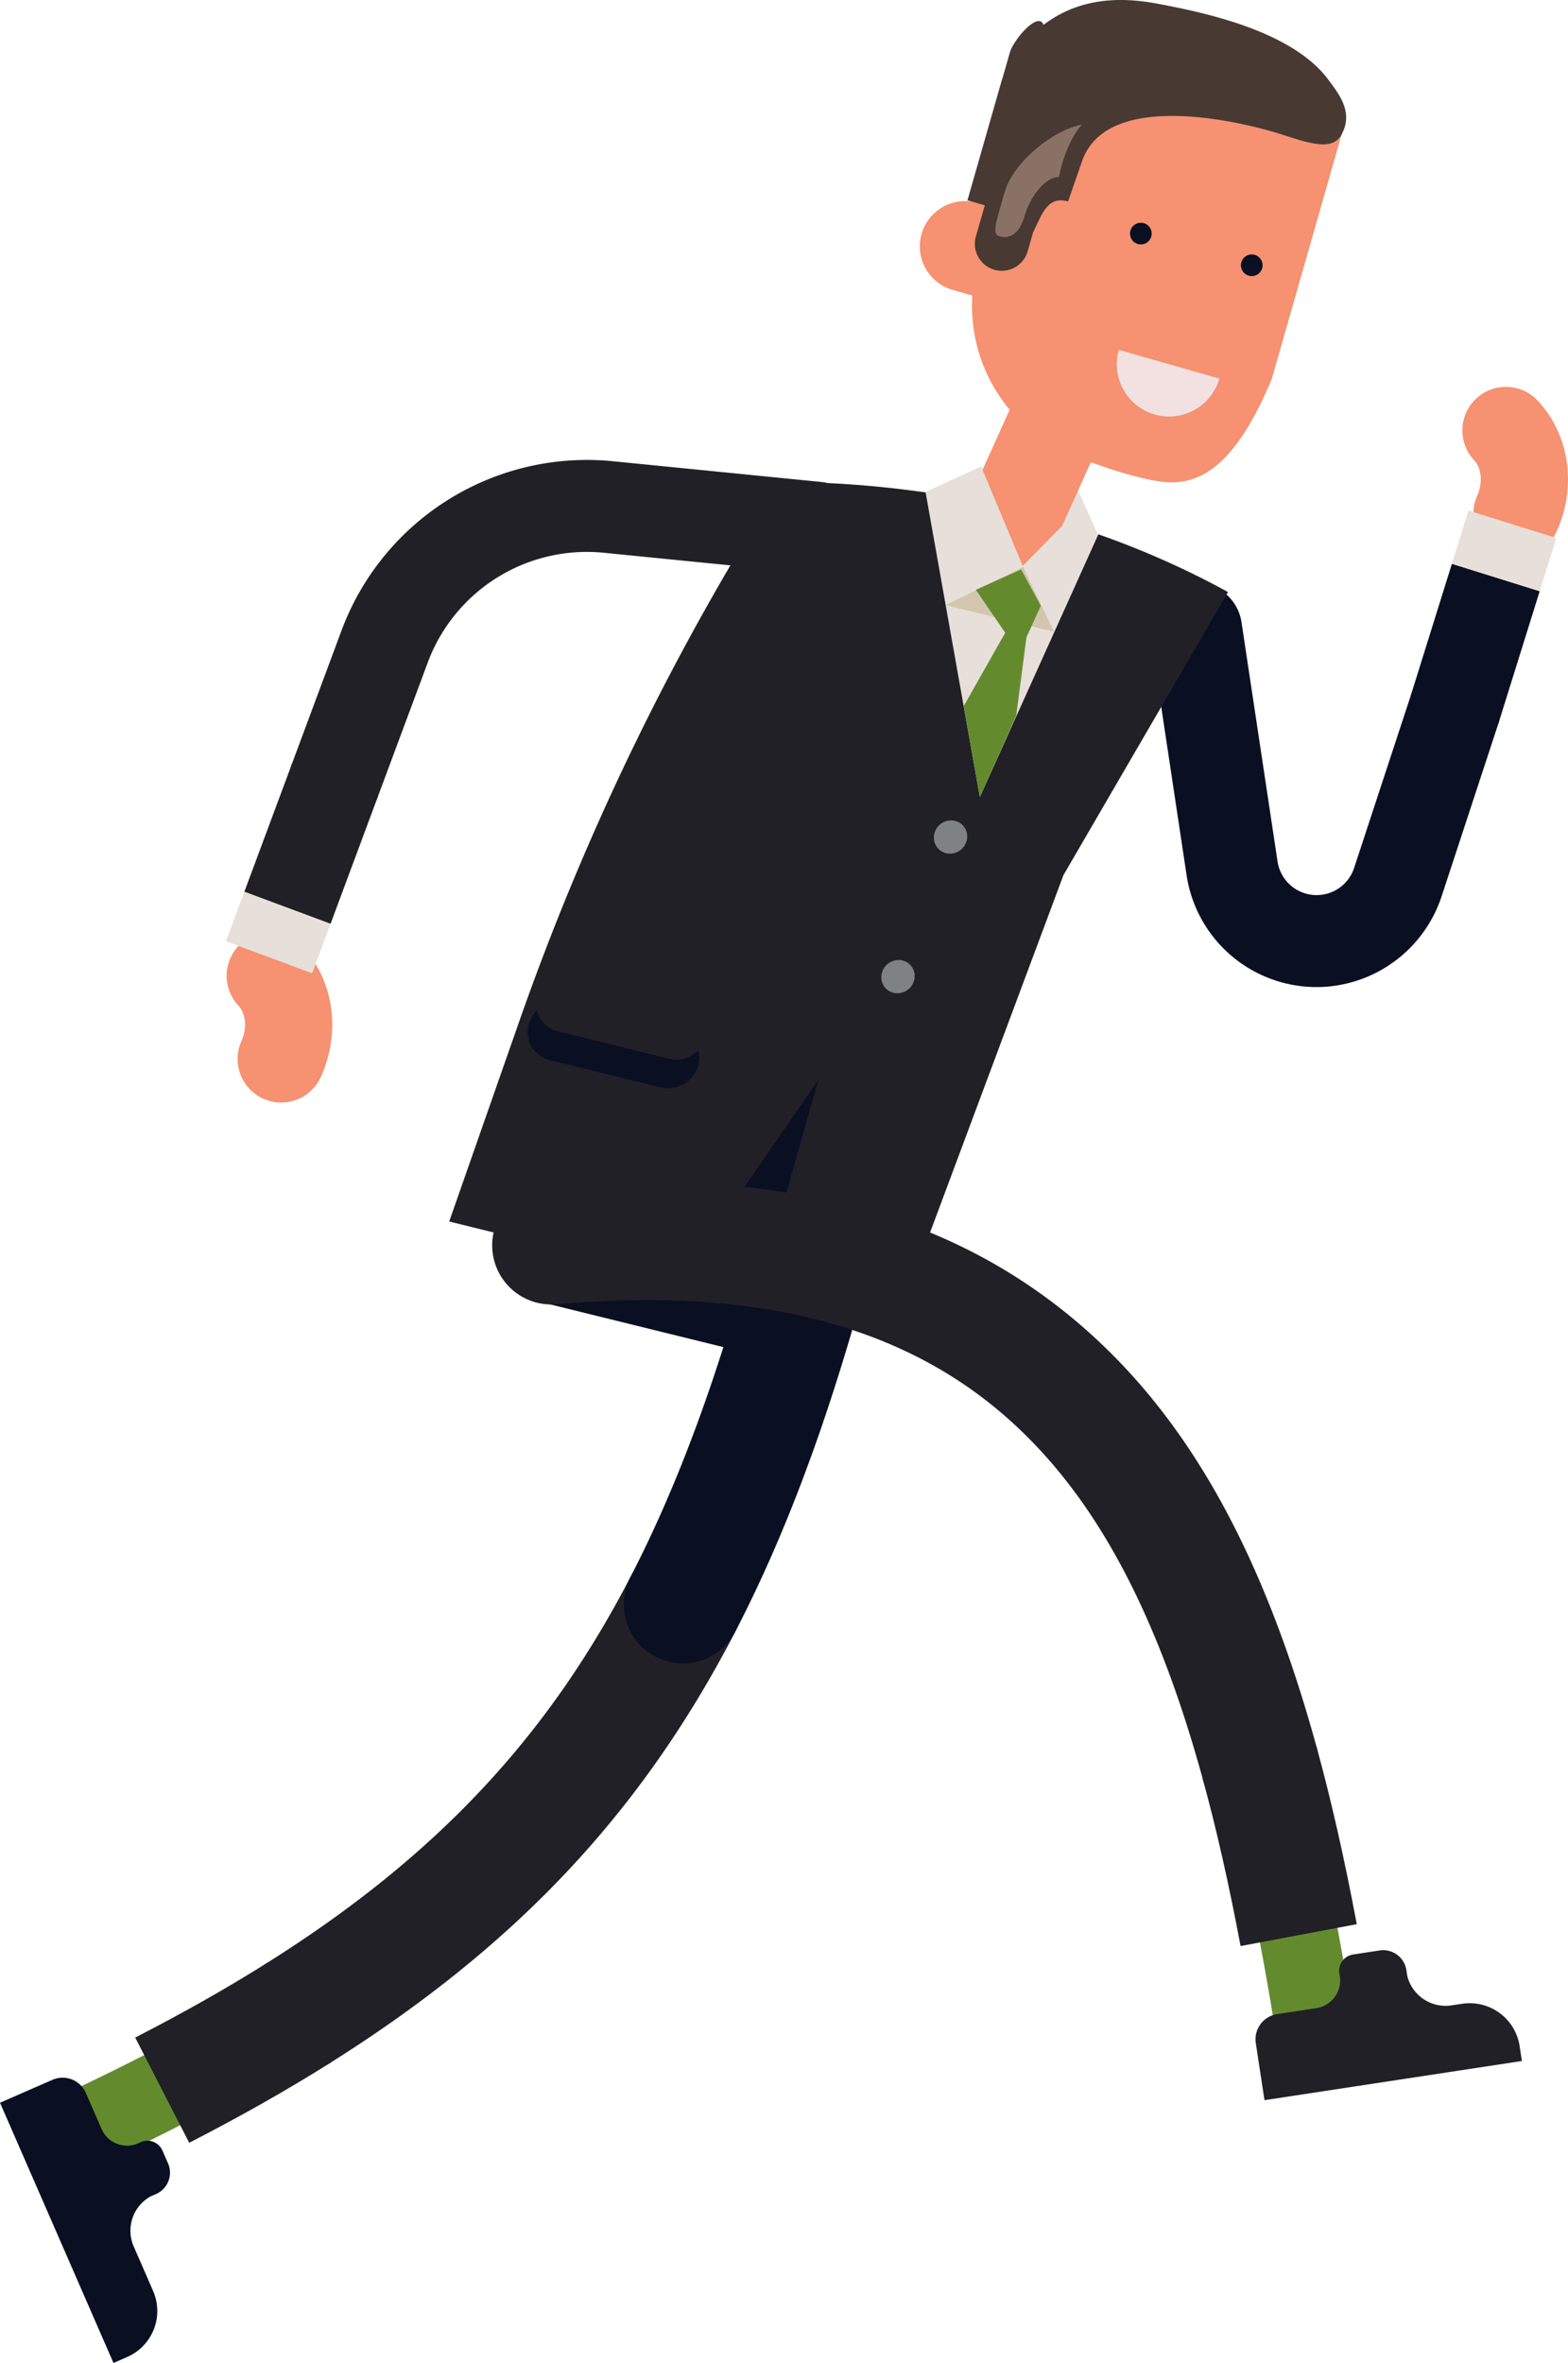 <svg id="Layer_1" data-name="Layer 1" xmlns="http://www.w3.org/2000/svg" viewBox="0 0 300.547 452.858">
  <defs>
    <style>
      .cls-1 {
        fill: #f69171;
      }

      .cls-2 {
        fill: #0a0f22;
      }

      .cls-11, .cls-3, .cls-4, .cls-6 {
        fill: none;
        stroke-miterlimit: 10;
      }

      .cls-3 {
        stroke: #0a0f22;
      }

      .cls-11, .cls-3, .cls-4 {
        stroke-width: 17.628px;
      }

      .cls-4 {
        stroke: #e7dfd9;
      }

      .cls-5 {
        fill: #638b2e;
      }

      .cls-11, .cls-6 {
        stroke: #212026;
      }

      .cls-6 {
        stroke-width: 22.665px;
      }

      .cls-7 {
        fill: #212026;
      }

      .cls-8 {
        fill: #e7dfd9;
      }

      .cls-9 {
        fill: #d2c6ae;
      }

      .cls-10 {
        fill: #7f8285;
      }

      .cls-12 {
        fill: #483932;
      }

      .cls-13 {
        fill: #f2e1e0;
      }

      .cls-14 {
        fill: #8a7165;
      }
    </style>
  </defs>
  <title>c4742c2d-641f-4ad6-85fc-79d04f1d6237</title>
  <g>
    <path class="cls-1" d="M282.018,77.417a8.352,8.352,0,0,1,12.748-.609c6.089,6.555,7.5,16.388,3.6,25.048A8.347,8.347,0,1,1,283.144,95c1.1-2.447.851-5.253-.609-6.826A8.35,8.35,0,0,1,282.018,77.417Z"/>
    <path class="cls-1" d="M45.156,181.941a8.35,8.35,0,0,1,12.748-.609c6.089,6.555,7.5,16.388,3.6,25.048a8.347,8.347,0,1,1-15.22-6.859c1.1-2.447.851-5.254-.609-6.826A8.35,8.35,0,0,1,45.156,181.941Z"/>
    <path class="cls-2" d="M252.345,189.171a25.187,25.187,0,0,1-24.905-21.445l-6.908-45.865a8.814,8.814,0,0,1,17.432-2.626l6.908,45.865a7.57,7.57,0,0,0,14.678,1.237L270.443,133.2a8.814,8.814,0,0,1,16.746,5.506L276.3,171.843a25.3,25.3,0,0,1-23.023,17.312C252.962,189.165,252.653,189.171,252.345,189.171Z"/>
    <line class="cls-3" x1="286.707" y1="110.678" x2="278.816" y2="135.954"/>
    <line class="cls-4" x1="289.893" y1="100.478" x2="286.707" y2="110.678"/>
    <path class="cls-5" d="M15.8,415.628a7.556,7.556,0,0,1-3.212-14.4c5.24-2.456,10.305-4.938,15.054-7.377a7.555,7.555,0,1,1,6.9,13.441c-4.91,2.521-10.139,5.084-15.542,7.617A7.536,7.536,0,0,1,15.8,415.628Z"/>
    <path class="cls-2" d="M25.625,430.516a7.527,7.527,0,0,1,3.163-9.541c0-.005,1.116-0.493,1.116-0.493a4.465,4.465,0,0,0,2.305-5.873l-1.071-2.455A3.143,3.143,0,0,0,27,410.532l-0.784.342a5.329,5.329,0,0,1-6.739-2.84L16.453,401.1a4.857,4.857,0,0,0-6.392-2.51C5.792,400.454,0,402.984,0,402.984l12.346,28.3,4.7,10.785,4.706,10.788,2.344-1.023,0.279-.122a9.614,9.614,0,0,0,4.97-12.656Z"/>
    <path class="cls-6" d="M57.353,385.7c-8.1,5.1-16.835,10.036-26.264,14.877"/>
    <path class="cls-7" d="M57.363,397.031a11.334,11.334,0,0,1-6.05-20.924c32.083-20.2,53.524-42.985,69.521-73.867a11.333,11.333,0,0,1,20.125,10.426C123,347.329,99.08,372.811,63.392,395.286A11.283,11.283,0,0,1,57.363,397.031Z"/>
    <path class="cls-2" d="M130.887,318.787a11.337,11.337,0,0,1-10.053-16.547c8.518-16.445,15.854-35.926,22.427-59.554a11.333,11.333,0,0,1,21.836,6.074c-7,25.152-14.893,46.055-24.138,63.9A11.332,11.332,0,0,1,130.887,318.787Z"/>
    <path class="cls-2" d="M138.461,208.776c19.169,4.727,29.878,25.72,23.9,46.877l-2.209,7.821L104.826,249.83a12.879,12.879,0,0,1-8.51-18.213C106.758,210.94,123.272,205.03,138.461,208.776Z"/>
    <path class="cls-8" d="M206.647,93.99l3.776,8.381a164.1,164.1,0,0,1,24.952,11.1L201.32,167.108l-14.312,16.248-50.43-12.436-1.09-40.1,14.295-38.454a194.583,194.583,0,0,1,45.136,5.372Z"/>
    <path class="cls-9" d="M210.534,102.411L202.1,121.1l17.736-10.7,1.982-3.563C218.129,105.245,214.354,103.754,210.534,102.411Z"/>
    <path class="cls-1" d="M211.4,61.182a11.683,11.683,0,0,0-12.923,6.363L185.5,96.309l10.528,12.147,7.56-7.686,12.977-28.764C218.707,67.259,216.395,62.413,211.4,61.182Z"/>
    <polygon class="cls-8" points="181.282 115.968 177.398 94.271 188.053 89.405 196.03 108.456 181.282 115.968"/>
    <polygon class="cls-9" points="181.282 115.968 196.105 108.666 202.032 121.085 181.282 115.968"/>
    <path class="cls-7" d="M177.418,94.378l10.394,58.391,22.72-50.359a164.152,164.152,0,0,1,24.844,11.058l-31.544,54.258-32.612,87.362L86.1,234.1l13.377-38.214A498.8,498.8,0,0,1,149.783,92.362h0A196.7,196.7,0,0,1,177.418,94.378Z"/>
    <path class="cls-10" d="M179,160.41a3.065,3.065,0,0,0,3.089,3.189,3.323,3.323,0,0,0,3.3-3.189,3.06,3.06,0,0,0-3.087-3.18A3.319,3.319,0,0,0,179,160.41Z"/>
    <path class="cls-10" d="M168.928,187.167a3.066,3.066,0,0,0,3.089,3.189,3.324,3.324,0,0,0,3.3-3.189,3.06,3.06,0,0,0-3.087-3.18A3.319,3.319,0,0,0,168.928,187.167Z"/>
    <polygon class="cls-5" points="196.741 122.135 194.786 137.145 187.812 152.77 184.709 135.339 192.675 121.268 187.041 113.032 195.73 109.143 199.509 116.096 196.741 122.135"/>
    <path class="cls-2" d="M101.37,196.274a5.512,5.512,0,0,0,4.033,6.894l21.251,5.241a5.983,5.983,0,0,0,7.151-4.137h0a5.52,5.52,0,0,0-4.034-6.9l-21.251-5.241a5.98,5.98,0,0,0-7.15,4.139h0Z"/>
    <path class="cls-7" d="M102.929,190.756a5.517,5.517,0,0,0,4.032,6.9l21.252,5.241a5.989,5.989,0,0,0,7.151-4.139h0a5.519,5.519,0,0,0-4.033-6.9l-21.252-5.241a5.978,5.978,0,0,0-7.15,4.142h0Z"/>
    <polygon class="cls-2" points="144.901 249.249 130.154 245.613 156.836 206.996 144.901 249.249"/>
    <path class="cls-5" d="M252.147,397.055a7.557,7.557,0,0,1-7.45-6.357c-1.071-6.665-2.117-12.7-3.2-18.437a7.555,7.555,0,0,1,14.85-2.795c1.106,5.875,2.174,12.036,3.267,18.836A7.561,7.561,0,0,1,252.147,397.055Z"/>
    <path class="cls-7" d="M278.222,384.325a7.574,7.574,0,0,1-8.461-5.548c-0.008,0-.193-1.215-0.193-1.215a4.494,4.494,0,0,0-5.117-3.763l-5.082.773a3.163,3.163,0,0,0-2.651,3.6l0.13,0.856a5.37,5.37,0,0,1-4.51,5.821L244.807,386a4.888,4.888,0,0,0-4.1,5.564c0.705,4.634,1.665,10.931,1.665,10.931l25.906-3.942,11.713-1.783,11.719-1.783-0.388-2.548-0.046-.3a9.682,9.682,0,0,0-11.029-8.118Z"/>
    <path class="cls-7" d="M237.787,372.959c-2.272-12.072-4.657-22.593-7.29-32.163l21.854-6.012c2.8,10.176,5.321,21.292,7.71,33.981Z"/>
    <path class="cls-7" d="M241.418,349.125a11.336,11.336,0,0,1-10.92-8.33c-9.153-33.278-21.5-55.6-38.845-70.259-20.249-17.1-48.072-23.836-85.065-20.575a11.333,11.333,0,0,1-1.989-22.578c43.318-3.816,76.579,4.635,101.68,25.839,21.01,17.748,35.649,43.665,46.073,81.563A11.34,11.34,0,0,1,241.418,349.125Z"/>
    <path class="cls-7" d="M64.229,158.243a8.82,8.82,0,0,1-8.26-11.889L65.475,120.8a50.2,50.2,0,0,1,51.769-32.428l40.116,3.99a8.814,8.814,0,1,1-1.745,17.542l-40.083-3.987A32.545,32.545,0,0,0,82,126.942L72.491,152.5A8.817,8.817,0,0,1,64.229,158.243Z"/>
    <line class="cls-11" x1="55.096" y1="173.979" x2="64.23" y2="149.426"/>
    <line class="cls-4" x1="51.57" y1="183.461" x2="55.096" y2="173.979"/>
  </g>
  <g>
    <path class="cls-1" d="M257.774,23.61L243.768,72.635c-6.587,15.742-13.135,20.394-20.488,19.743-5.409-.479-14.2-3.81-14.423-3.875A31.105,31.105,0,0,1,187.5,50.053l9.408-32.93Z"/>
    <path class="cls-1" d="M187.37,38.877A8.675,8.675,0,1,0,182.6,55.559l13.576,3.879,4.265-16.826Z"/>
    <path class="cls-12" d="M221.707,0.68c-8.5-1.593-15.719-.448-21.686,4.087-1.033-2.736-5.783,2.929-6.449,5.261l-1.439,5.036c-0.023.065-.054,0.123-0.082,0.186l-6.613,23.145,3.322,0.949-1.7,5.961a5.161,5.161,0,1,0,9.925,2.835l1.025-3.586c1.734-3.551,2.777-7.064,6.713-5.948l2.719-7.825c5.127-14.254,32.678-6.8,37.988-5.094s9.845,3.322,11.629.23c2.489-4.315-.37-7.838-2.464-10.659C247.532,5.746,230.206,2.273,221.707.68Z"/>
    <path class="cls-13" d="M214.45,67.048a10.023,10.023,0,1,0,19.275,5.507Z"/>
    <circle class="cls-2" cx="239.929" cy="50.839" r="2.076" transform="translate(125.135 267.571) rotate(-74.055)"/>
    <circle class="cls-2" cx="218.672" cy="44.765" r="2.076" transform="translate(115.557 242.727) rotate(-74.055)"/>
    <path class="cls-14" d="M207.374,23.9s-2.961,2.923-4.417,10.046c-2.476-.128-5.489,3.651-6.587,7.493s-3.255,4.289-4.774,3.855-0.753-2.438.957-8.425S202.2,24.744,207.374,23.9Z"/>
  </g>
</svg>
